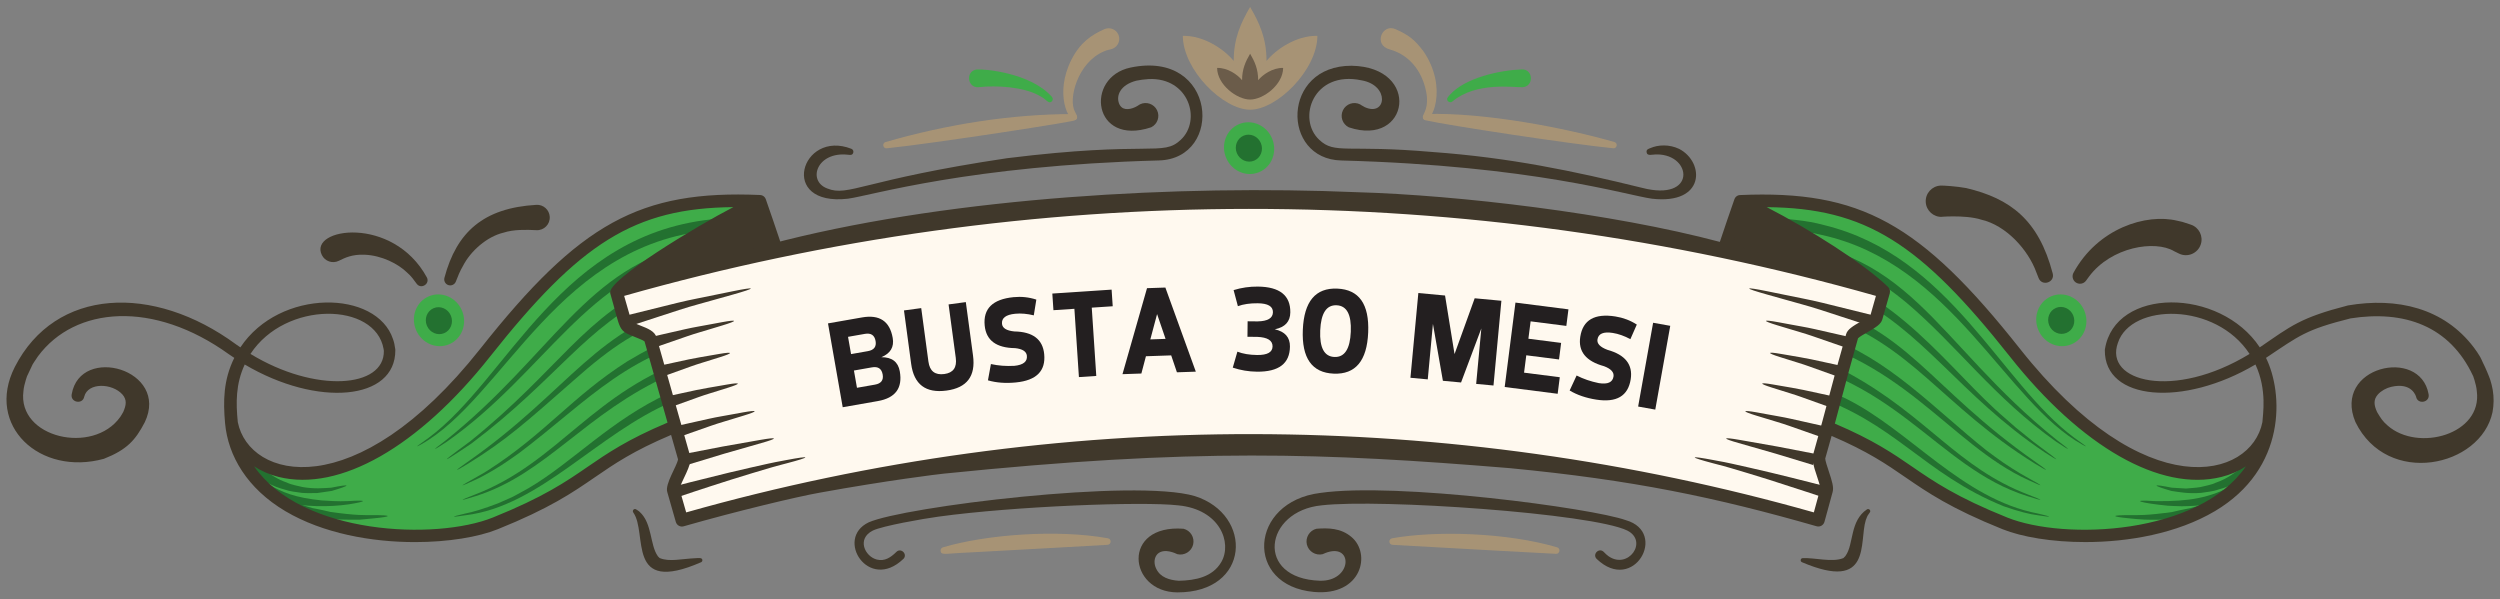 <?xml version="1.0" encoding="utf-8"?>
<!-- Generator: Adobe Illustrator 16.0.0, SVG Export Plug-In . SVG Version: 6.00 Build 0)  -->
<!DOCTYPE svg PUBLIC "-//W3C//DTD SVG 1.1//EN" "http://www.w3.org/Graphics/SVG/1.1/DTD/svg11.dtd">
<svg version="1.1" id="Livello_1" xmlns="http://www.w3.org/2000/svg" xmlns:xlink="http://www.w3.org/1999/xlink" x="0px" y="0px"
	 width="292px" height="70px" viewBox="0 0 292 70" enable-background="new 0 0 292 70" xml:space="preserve">
<rect x="0" y="0" width="292" height="70" fill="#808080" stroke="none"/>
<g>
	<g>
		<g>
			<g>
				<g>
					<defs>
						<rect id="SVGID_1_" x="0.749" y="0.814" width="290.503" height="68.372"/>
					</defs>
					<clipPath id="SVGID_2_">
						<use xlink:href="#SVGID_1_"  overflow="visible"/>
					</clipPath>
					<g clip-path="url(#SVGID_2_)">
						<path fill="#3FAC49" d="M56.66,41.195c-15.307,19.346-28.298,15.369-29.639,8.172c1.63,13.709,22.848,14.973,30.828,11.76
							c11.572-4.654,10.611-7.063,20.92-11.297l9.97-26.32C74.467,22.9,67.759,27.168,56.66,41.195"/>
					</g>
				</g>
			</g>
		</g>
		<g>
			<g>
				<g>
					<defs>
						<rect id="SVGID_3_" x="0.749" y="0.814" width="290.503" height="68.372"/>
					</defs>
					<clipPath id="SVGID_4_">
						<use xlink:href="#SVGID_3_"  overflow="visible"/>
					</clipPath>
					<g clip-path="url(#SVGID_4_)">
						<path fill="#237130" d="M38.687,56.961c-0.952,0.057-1.953,0.166-3.343-0.074c-0.596-0.156-1.25-0.24-1.843-0.525
							c-2.034-0.688-3.535-2.271-4.201-2.934l-0.392,0.385c0.148,0.312,0.255,0.652,0.289,1.053
							c0.006,0.084,0.034,0.175,0.071,0.265c0.175,0.144,0.341,0.272,0.46,0.356c0.889,0.591,2.118,1.349,3.501,1.688
							c0.665,0.246,1.381,0.283,2.025,0.393c0.654,0.056,1.268,0.015,1.787,0.021c1.028-0.148,1.712-0.25,1.712-0.25
							C41.101,56.646,40.999,56.496,38.687,56.961"/>
					</g>
				</g>
			</g>
		</g>
		<g>
			<g>
				<g>
					<defs>
						<rect id="SVGID_5_" x="0.749" y="0.814" width="290.503" height="68.372"/>
					</defs>
					<clipPath id="SVGID_6_">
						<use xlink:href="#SVGID_5_"  overflow="visible"/>
					</clipPath>
					<g clip-path="url(#SVGID_6_)">
						<path fill="#237130" d="M40.708,58.527c-1.263,0.063-2.489-0.043-3.156-0.08c-3.055-0.318-4.531-0.912-6.286-1.922
							l-0.268,0.447c0.609,0.481,1.222,0.912,1.563,1.182c0.196,0.154,0.404,0.32,0.616,0.488c2.24,0.571,5.296,0.598,7.564,0.264
							C42.963,58.549,42.917,58.381,40.708,58.527"/>
					</g>
				</g>
			</g>
		</g>
		<g>
			<g>
				<g>
					<defs>
						<rect id="SVGID_7_" x="0.749" y="0.814" width="290.503" height="68.372"/>
					</defs>
					<clipPath id="SVGID_8_">
						<use xlink:href="#SVGID_7_"  overflow="visible"/>
					</clipPath>
					<g clip-path="url(#SVGID_8_)">
						<path fill="#237130" d="M43.6,60.166c-0.994,0-1.926,0.061-4.987-0.369c-3.004-0.713-1.036-0.051-4.756-1.305l-0.188,0.531
							c0.531,0.412,1.092,0.82,1.657,1.172c1.576,0.338,3.179,0.531,6.704,0.502c0.953-0.092,1.588-0.15,1.588-0.15
							C45.861,60.334,45.824,60.164,43.6,60.166"/>
					</g>
				</g>
			</g>
		</g>
		<g>
			<g>
				<g>
					<defs>
						<rect id="SVGID_9_" x="0.749" y="0.814" width="290.503" height="68.372"/>
					</defs>
					<clipPath id="SVGID_10_">
						<use xlink:href="#SVGID_9_"  overflow="visible"/>
					</clipPath>
					<g clip-path="url(#SVGID_10_)">
						<path fill="#237130" d="M85.652,26.793c0,0-0.612,0.019-1.683,0.045C65.231,27.912,58.966,46.523,49.1,51.955
							c-0.997,0.533,0.194-0.238,0.956-0.811c9.363-6.914,15.402-24.103,33.828-25.597c1.118-0.06,1.756-0.09,1.756-0.09
							L85.652,26.793z"/>
					</g>
				</g>
			</g>
		</g>
		<g>
			<g>
				<g>
					<defs>
						<rect id="SVGID_11_" x="0.749" y="0.814" width="290.503" height="68.372"/>
					</defs>
					<clipPath id="SVGID_12_">
						<use xlink:href="#SVGID_11_"  overflow="visible"/>
					</clipPath>
					<g clip-path="url(#SVGID_12_)">
						<path fill="#237130" d="M87.046,29.293c-1.695-0.02-3.69-0.022-5.842,0.39c-12.542,2.245-17.53,13.842-29.026,21.92
							c-1.745,1.146-1.849,1.131-0.12-0.164c12.393-9.901,16.438-20.365,28.92-22.92c2.1-0.453,4.033-0.528,6.101-0.558
							L87.046,29.293z"/>
					</g>
				</g>
			</g>
		</g>
		<g>
			<g>
				<g>
					<defs>
						<rect id="SVGID_13_" x="0.749" y="0.814" width="290.503" height="68.372"/>
					</defs>
					<clipPath id="SVGID_14_">
						<use xlink:href="#SVGID_13_"  overflow="visible"/>
					</clipPath>
					<g clip-path="url(#SVGID_14_)">
						<path fill="#237130" d="M87.667,31.959c-3.784,0.236-2.63,0.113-5.618,0.59c-0.834,0.146-1.706,0.437-2.648,0.668
							c-0.376,0.09-2.553,0.937-2.85,1.08c-8.207,3.855-11.433,9.912-21.455,17.484c-0.082,0.061-2.858,1.938-2.912,1.852
							c-0.041-0.063,2.675-2.041,2.735-2.088c10.622-8.564,13.135-14.652,22.685-18.824c0.496-0.188,0.963-0.432,1.452-0.563
							c0.974-0.271,1.882-0.596,2.747-0.768c3.128-0.58,1.916-0.422,5.822-0.766L87.667,31.959z"/>
					</g>
				</g>
			</g>
		</g>
		<g>
			<g>
				<g>
					<defs>
						<rect id="SVGID_15_" x="0.749" y="0.814" width="290.503" height="68.372"/>
					</defs>
					<clipPath id="SVGID_16_">
						<use xlink:href="#SVGID_15_"  overflow="visible"/>
					</clipPath>
					<g clip-path="url(#SVGID_16_)">
						<path fill="#237130" d="M88.694,35.531c-1.757,0.082-5.852,0.164-9.45,1.354c-4.593,1.484-7.768,3.572-12.208,7.518
							c-5.664,4.97-7.88,6.979-12.36,9.752c-1.635,0.992-1.778,1-0.111-0.17c12.189-8.521,14.959-15.866,27.165-18.91
							c2.529-0.632,5.315-0.757,6.934-0.873L88.694,35.531z"/>
					</g>
				</g>
			</g>
		</g>
		<g>
			<g>
				<g>
					<defs>
						<rect id="SVGID_17_" x="0.749" y="0.814" width="290.503" height="68.372"/>
					</defs>
					<clipPath id="SVGID_18_">
						<use xlink:href="#SVGID_17_"  overflow="visible"/>
					</clipPath>
					<g clip-path="url(#SVGID_18_)">
						<path fill="#237130" d="M90.711,38.33c-4.908,0.303-2.915,0.158-5.54,0.516c-11.542,1.844-16.422,7.969-24.567,14.092
							c-0.806,0.58-1.282,0.892-1.283,0.892c-0.851,0.612-2.639,1.69-3.909,2.265c-3.531,1.637,0.678-0.556,1.52-1.123
							c6.693-4.269,9.895-8.658,16.329-12.761c4.144-2.478,6.201-3.164,10.386-4.284c0.338-0.074,3.086-0.564,3.641-0.628
							c1.004-0.088,1.351-0.118,3.376-0.295L90.711,38.33z"/>
					</g>
				</g>
			</g>
		</g>
		<g>
			<g>
				<g>
					<defs>
						<rect id="SVGID_19_" x="0.749" y="0.814" width="290.503" height="68.372"/>
					</defs>
					<clipPath id="SVGID_20_">
						<use xlink:href="#SVGID_19_"  overflow="visible"/>
					</clipPath>
					<g clip-path="url(#SVGID_20_)">
						<path fill="#237130" d="M93.056,41.201c-4.781,0.129-3.441,0.051-5.789,0.313c-2.769,0.311-1.286,0.148-2.772,0.414
							c-2.53,0.555-0.928,0.082-4.621,1.211c-0.532,0.174-1.043,0.418-1.573,0.625c-9.933,4.439-14.491,11.605-22.768,14.191
							c-2.018,0.639-1.978,0.549-0.069-0.188c9.847-3.77,13.718-12.096,25.688-16.1c1.053-0.396,2.122-0.586,3.119-0.83
							c1.473-0.305,0.073-0.119,2.845-0.5c2.291-0.313,1.064-0.221,5.94-0.471V41.201L93.056,41.201z"/>
					</g>
				</g>
			</g>
		</g>
		<g>
			<g>
				<g>
					<defs>
						<rect id="SVGID_21_" x="0.749" y="0.814" width="290.503" height="68.372"/>
					</defs>
					<clipPath id="SVGID_22_">
						<use xlink:href="#SVGID_21_"  overflow="visible"/>
					</clipPath>
					<g clip-path="url(#SVGID_22_)">
						<path fill="#237130" d="M87.018,44.977c-1.489,0.166-3.753,0.334-6.051,1.08c-1.845,0.588-1.46,0.441-2.427,0.854
							c-8.787,3.733-15.471,12.233-24.173,13.271c-1.801,0.285-1.787,0.207-0.041-0.199c0.884-0.17,2.181-0.555,3.852-1.197
							c0,0,0.464-0.205,1.276-0.564c0.413-0.156,0.875-0.439,1.419-0.73c0.271-0.146,0.559-0.305,0.863-0.475
							c5.089-2.977,9.58-7.961,16.384-11.09c3.765-1.732,7.104-2.041,8.796-2.275L87.018,44.977z"/>
					</g>
				</g>
			</g>
		</g>
		<g>
			<g>
				<g>
					<defs>
						<rect id="SVGID_23_" x="0.749" y="0.814" width="290.503" height="68.372"/>
					</defs>
					<clipPath id="SVGID_24_">
						<use xlink:href="#SVGID_23_"  overflow="visible"/>
					</clipPath>
					<g clip-path="url(#SVGID_24_)">
						<path fill="#3FAC49" d="M235.693,41.195C251,60.541,263.99,56.564,265.332,49.367c-1.631,13.709-22.848,14.973-30.828,11.76
							c-11.572-4.654-10.609-7.063-20.92-11.297l-9.971-26.32C217.885,22.9,224.594,27.168,235.693,41.195"/>
					</g>
				</g>
			</g>
		</g>
		<g>
			<g>
				<g>
					<defs>
						<rect id="SVGID_25_" x="0.749" y="0.814" width="290.503" height="68.372"/>
					</defs>
					<clipPath id="SVGID_26_">
						<use xlink:href="#SVGID_25_"  overflow="visible"/>
					</clipPath>
					<g clip-path="url(#SVGID_26_)">
						<path fill="#237130" d="M263.129,54.268c0.027-0.193,0.102-0.385,0.201-0.568l-0.279-0.27c-0.25,0.25-0.893,0.899-1.152,1.121
							c-0.754,0.596-1.809,1.391-3.047,1.811c-0.592,0.285-1.246,0.369-1.842,0.529c-0.605,0.104-1.188,0.112-1.684,0.17
							c-0.998-0.062-1.66-0.099-1.66-0.099c-2.314-0.467-2.414-0.313-0.066,0.375c0.902,0.134,2.014,0.354,3.498,0.229
							c0.645-0.11,1.361-0.146,2.025-0.395c1.613-0.396,2.98-1.303,3.904-2.018C263.049,54.879,263.082,54.596,263.129,54.268"/>
					</g>
				</g>
			</g>
		</g>
		<g>
			<g>
				<g>
					<defs>
						<rect id="SVGID_27_" x="0.749" y="0.814" width="290.503" height="68.372"/>
					</defs>
					<clipPath id="SVGID_28_">
						<use xlink:href="#SVGID_27_"  overflow="visible"/>
					</clipPath>
					<g clip-path="url(#SVGID_28_)">
						<path fill="#237130" d="M261.41,57.068l-0.324-0.543c-2.971,1.707-5.545,2.018-9.012,2.01c-0.273,0-0.432-0.008-0.432-0.008
							c-3.095-0.203-1.521,0.24,1.551,0.541c0.479,0.039,1.037,0.039,1.637,0.063c2.078-0.02,3.521-0.232,4.828-0.635
							C260.266,58.066,260.795,57.561,261.41,57.068"/>
					</g>
				</g>
			</g>
		</g>
		<g>
			<g>
				<g>
					<defs>
						<rect id="SVGID_29_" x="0.749" y="0.814" width="290.503" height="68.372"/>
					</defs>
					<clipPath id="SVGID_30_">
						<use xlink:href="#SVGID_29_"  overflow="visible"/>
					</clipPath>
					<g clip-path="url(#SVGID_30_)">
						<path fill="#237130" d="M258.715,59.111l-0.219-0.619c-3.717,1.254-1.754,0.592-4.758,1.305
							c-3.064,0.432-4.004,0.369-4.984,0.369c-2.229-0.002-2.264,0.168-0.02,0.381c0.992,0.098,1.969,0.244,5.104,0.104
							c2.437-0.334,1.858-0.146,3.222-0.457C257.604,59.816,258.154,59.461,258.715,59.111"/>
					</g>
				</g>
			</g>
		</g>
		<g>
			<g>
				<g>
					<defs>
						<rect id="SVGID_31_" x="0.749" y="0.814" width="290.503" height="68.372"/>
					</defs>
					<clipPath id="SVGID_32_">
						<use xlink:href="#SVGID_31_"  overflow="visible"/>
					</clipPath>
					<g clip-path="url(#SVGID_32_)">
						<path fill="#237130" d="M206.713,25.459c1.844,0.096,4.176,0.236,6.33,0.828c14.824,3.607,20.564,18.441,29.254,24.857
							c0.783,0.59,1.943,1.338,0.955,0.809c-9.029-4.961-15.203-21.176-30.48-24.512c-2.047-0.514-4.307-0.6-6.071-0.648
							L206.713,25.459z"/>
					</g>
				</g>
			</g>
		</g>
		<g>
			<g>
				<g>
					<defs>
						<rect id="SVGID_33_" x="0.749" y="0.814" width="290.503" height="68.372"/>
					</defs>
					<clipPath id="SVGID_34_">
						<use xlink:href="#SVGID_33_"  overflow="visible"/>
					</clipPath>
					<g clip-path="url(#SVGID_34_)">
						<path fill="#237130" d="M205.273,27.959c17.901,0.248,20.451,11.834,35.021,23.479c1.726,1.293,1.629,1.313-0.119,0.164
							c-7.241-5.095-11.644-11.316-17.549-16.289c-5.896-4.89-10.826-6.088-17.319-6.021L205.273,27.959z"/>
					</g>
				</g>
			</g>
		</g>
		<g>
			<g>
				<g>
					<defs>
						<rect id="SVGID_35_" x="0.749" y="0.814" width="290.503" height="68.372"/>
					</defs>
					<clipPath id="SVGID_36_">
						<use xlink:href="#SVGID_35_"  overflow="visible"/>
					</clipPath>
					<g clip-path="url(#SVGID_36_)">
						<path fill="#237130" d="M204.729,30.625c3.904,0.344,2.681,0.185,5.82,0.769c10.801,2.153,17.291,12.053,23.623,17.428
							c1.477,1.308,0.781,0.726,3.264,2.726c0.666,0.531,4.81,3.488,1.416,1.306c-10.08-6.73-14.213-14.402-23.049-18.553
							c-0.299-0.146-2.473-0.988-2.852-1.08c-0.941-0.23-1.814-0.521-2.646-0.668c-2.801-0.443-1.824-0.353-5.619-0.59
							L204.729,30.625z"/>
					</g>
				</g>
			</g>
		</g>
		<g>
			<g>
				<g>
					<defs>
						<rect id="SVGID_37_" x="0.749" y="0.814" width="290.503" height="68.372"/>
					</defs>
					<clipPath id="SVGID_38_">
						<use xlink:href="#SVGID_37_"  overflow="visible"/>
					</clipPath>
					<g clip-path="url(#SVGID_38_)">
						<path fill="#237130" d="M203.689,34.199c2.07,0.15,1.057,0.074,3.336,0.248c3.324,0.516,2.733,0.41,3.598,0.625
							c12.373,3.084,14.328,9.946,27.164,18.911c1.564,1.094,1.635,1.229-0.109,0.17c-10.844-6.725-14.424-13.988-24.566-17.268
							c-0.469-0.154-0.924-0.313-1.391-0.395c-3.309-0.73-3.867-0.766-8.063-0.963L203.689,34.199z"/>
					</g>
				</g>
			</g>
		</g>
		<g>
			<g>
				<g>
					<defs>
						<rect id="SVGID_39_" x="0.749" y="0.814" width="290.503" height="68.372"/>
					</defs>
					<clipPath id="SVGID_40_">
						<use xlink:href="#SVGID_39_"  overflow="visible"/>
					</clipPath>
					<g clip-path="url(#SVGID_40_)">
						<path fill="#237130" d="M201.688,36.998c2.058,0.18,2.344,0.205,3.377,0.297c0.558,0.064,3.306,0.553,3.642,0.625
							c3.485,0.938,2.53,0.648,4.351,1.316c7.555,2.602,12.895,8.555,18.946,13.359c0.783,0.596,1.248,0.916,1.248,0.916
							c0.756,0.573,2.502,1.717,3.783,2.395c1.696,0.927,1.784,1.052-0.095,0.181c-9.33-4.207-14.979-14.885-29.758-17.241
							c-2.709-0.367-0.682-0.218-5.541-0.517L201.688,36.998z"/>
					</g>
				</g>
			</g>
		</g>
		<g>
			<g>
				<g>
					<defs>
						<rect id="SVGID_41_" x="0.749" y="0.814" width="290.503" height="68.372"/>
					</defs>
					<clipPath id="SVGID_42_">
						<use xlink:href="#SVGID_41_"  overflow="visible"/>
					</clipPath>
					<g clip-path="url(#SVGID_42_)">
						<path fill="#237130" d="M199.297,39.867c4.834,0.248,3.488,0.137,5.938,0.473c2.83,0.393,1.318,0.188,2.847,0.5
							c2.513,0.611,1.028,0.129,4.735,1.369c0.388,0.137,2.83,1.205,3.213,1.438c9.13,5.024,12.591,10.959,20.857,14.121
							c1.906,0.731,1.955,0.83-0.068,0.188c-10.844-3.394-15.518-14.638-31.731-16.44c-2.478-0.275-1.034-0.188-5.789-0.313
							L199.297,39.867L199.297,39.867z"/>
					</g>
				</g>
			</g>
		</g>
		<g>
			<g>
				<g>
					<defs>
						<rect id="SVGID_43_" x="0.749" y="0.814" width="290.503" height="68.372"/>
					</defs>
					<clipPath id="SVGID_44_">
						<use xlink:href="#SVGID_43_"  overflow="visible"/>
					</clipPath>
					<g clip-path="url(#SVGID_44_)">
						<path fill="#237130" d="M205.438,43.646c2.484,0.348,2.604,0.356,3.051,0.44c3.015,0.735,1.982,0.429,4.478,1.308
							c0.507,0.153,0.957,0.387,2.576,1.131c7.521,3.705,13.586,11.744,22.485,13.455c1.724,0.399,1.783,0.486-0.041,0.199
							c-0.901-0.107-2.229-0.439-3.948-1.043c-9.478-3.843-12.763-9.92-22.647-13.08c-0.386-0.125-0.754-0.252-1.125-0.314
							c-2.978-0.637-1.687-0.381-3.563-0.615c-0.869-0.096-1.363-0.148-1.363-0.148L205.438,43.646z"/>
					</g>
				</g>
			</g>
		</g>
	</g>
	<g>
		<polygon fill="#40382B" points="88.394,23.666 75.101,31.477 74.5,33.203 90.647,29.674 		"/>
	</g>
	<g>
		<polygon fill="#40382B" points="203.611,23.666 216.904,31.477 217.508,33.203 201.359,29.674 		"/>
	</g>
	<g>
		<g>
			<g>
				<g>
					<defs>
						<rect id="SVGID_45_" x="0.749" y="0.814" width="290.503" height="68.372"/>
					</defs>
					<clipPath id="SVGID_46_">
						<use xlink:href="#SVGID_45_"  overflow="visible"/>
					</clipPath>
					<g clip-path="url(#SVGID_46_)">
						<path fill="#FFF9EF" d="M212.369,60.756c-43.371-12.422-89.361-12.422-132.734,0c-0.334-1.17-0.67-2.342-1.005-3.516
							c-0.166-0.578,1.453-3.141,1.285-3.721c-1.472-5.146-2.468-8.765-3.942-13.91c-0.217-0.756-2.695-1.053-2.912-1.809
							c-0.357-1.253-0.717-2.507-1.075-3.757c48.372-13.854,99.665-13.854,148.036,0c-0.293,1.021-0.586,2.041-0.877,3.063
							c-0.174,0.601-2.644,1.521-2.814,2.123c-1.609,5.615-2.254,8.496-3.863,14.113c-0.199,0.709,1.064,3.201,0.861,3.91
							C213.055,58.215,212.645,59.803,212.369,60.756"/>
					</g>
				</g>
			</g>
		</g>
		<g>
			<g>
				<g>
					<defs>
						<rect id="SVGID_47_" x="0.749" y="0.814" width="290.503" height="68.372"/>
					</defs>
					<clipPath id="SVGID_48_">
						<use xlink:href="#SVGID_47_"  overflow="visible"/>
					</clipPath>
					<g clip-path="url(#SVGID_48_)">
						<path fill="#40382B" d="M51.909,32.451c1.422-5.363,4.575-8.162,10.735-8.525c0.818-0.049,1.519,0.576,1.566,1.394
							c0.052,0.884-0.678,1.613-1.557,1.565c-1.183-0.063-2.681-0.092-3.83,0.287c-1.941,0.455-3.858,2.146-4.75,3.896
							c-0.386,0.664-0.572,1.16-0.83,1.819c-0.142,0.363-0.55,0.541-0.911,0.4C51.996,33.154,51.819,32.793,51.909,32.451"/>
					</g>
				</g>
			</g>
		</g>
		<g>
			<g>
				<g>
					<defs>
						<rect id="SVGID_49_" x="0.749" y="0.814" width="290.503" height="68.372"/>
					</defs>
					<clipPath id="SVGID_50_">
						<use xlink:href="#SVGID_49_"  overflow="visible"/>
					</clipPath>
					<g clip-path="url(#SVGID_50_)">
						<path fill="#40382B" d="M48.663,33.137c-0.34-0.467-0.628-0.881-1.108-1.295c-1.041-1.024-2.973-2.016-4.971-2.09
							c-1.471-0.059-2.273,0.351-3.012,0.711c-0.735,0.361-1.623,0.058-1.983-0.68c-1.556-3.18,8.287-4.666,12.259,2.603
							C50.269,33.15,49.178,33.842,48.663,33.137"/>
					</g>
				</g>
			</g>
		</g>
		<g>
			<g>
				<g>
					<defs>
						<rect id="SVGID_51_" x="0.749" y="0.814" width="290.503" height="68.372"/>
					</defs>
					<clipPath id="SVGID_52_">
						<use xlink:href="#SVGID_51_"  overflow="visible"/>
					</clipPath>
					<g clip-path="url(#SVGID_52_)">
						<path fill="#40382B" d="M238.111,32.482c0,0-0.094-0.236-0.256-0.648c-0.967-2.688-3.56-5.512-6.424-6.172
							c-1.922-0.629-5.314-0.293-4.576-0.334c-1.008,0.059-1.871-0.715-1.928-1.723c-0.06-1.008,0.715-1.871,1.723-1.928
							c0.293-0.021,1.908,0.086,3.004,0.289c5.16,1.223,8.459,3.717,10.104,9.977C240.033,32.994,238.506,33.486,238.111,32.482"/>
					</g>
				</g>
			</g>
		</g>
		<g>
			<g>
				<g>
					<defs>
						<rect id="SVGID_53_" x="0.749" y="0.814" width="290.503" height="68.372"/>
					</defs>
					<clipPath id="SVGID_54_">
						<use xlink:href="#SVGID_53_"  overflow="visible"/>
					</clipPath>
					<g clip-path="url(#SVGID_54_)">
						<path fill="#40382B" d="M242.184,31.859c2.813-5.17,8.471-6.979,12.156-6.07c0.52,0.105,0.463,0.084,1.553,0.449
							c0.959,0.322,1.478,1.359,1.154,2.32c-0.354,1.045-1.541,1.547-2.537,1.063c0,0,0.006,0.004-0.561-0.275
							c-2.238-1.342-7.355-0.514-9.943,2.949c-0.23,0.313-0.359,0.492-0.359,0.492c-0.285,0.385-0.828,0.469-1.215,0.187
							C242.076,32.713,241.979,32.234,242.184,31.859"/>
					</g>
				</g>
			</g>
		</g>
		<g>
			<g>
				<g>
					<defs>
						<rect id="SVGID_55_" x="0.749" y="0.814" width="290.503" height="68.372"/>
					</defs>
					<clipPath id="SVGID_56_">
						<use xlink:href="#SVGID_55_"  overflow="visible"/>
					</clipPath>
					<g clip-path="url(#SVGID_56_)">
						<path fill="#40382B" d="M74.419,59.572c0.075,0.063,0.186,0.096,0.326,0.248c1.433,1.316,1.167,3.834,2.075,5.119
							c0.003,0.006,0.034,0.049,0.037,0.055c-0.022-0.023,0.053,0.063-0.05-0.055c0.041,0.039,0.172,0.188,0.216,0.219
							c0.029,0.004,0.043,0.016,0.066,0.037c1.125,0.447,2.462,0.08,4.168,0c0.341-0.018,0.791-0.09,0.782,0.248
							c-0.002,0.102-0.066,0.188-0.151,0.225c-8.874,3.877-6.178-3.396-7.927-5.816c-0.079-0.115-0.052-0.271,0.061-0.352
							C74.176,59.393,74.28,59.48,74.419,59.572"/>
					</g>
				</g>
			</g>
		</g>
		<g>
			<g>
				<g>
					<defs>
						<rect id="SVGID_57_" x="0.749" y="0.814" width="290.503" height="68.372"/>
					</defs>
					<clipPath id="SVGID_58_">
						<use xlink:href="#SVGID_57_"  overflow="visible"/>
					</clipPath>
					<g clip-path="url(#SVGID_58_)">
						<path fill="#40382B" d="M218.32,59.961c-0.186,0.307-0.129,0.078-0.393,0.779c-0.816,2.539,0.766,8.426-7.455,4.928
							c-0.244-0.104-0.183-0.473,0.094-0.48c1.418-0.057,3.436,0.517,4.705,0.01c0.021-0.021,0.035-0.032,0.063-0.036
							c0.035-0.024,0.194-0.195,0.215-0.22c-0.103,0.117-0.024,0.027-0.049,0.056c0.006-0.013,0.088-0.127,0.101-0.14
							c0.92-1.35,0.469-4.022,2.453-5.358c0.116-0.076,0.271-0.045,0.35,0.069C218.508,59.723,218.416,59.822,218.32,59.961"/>
					</g>
				</g>
			</g>
		</g>
		<g>
			<g>
				<g>
					<defs>
						<rect id="SVGID_59_" x="0.749" y="0.814" width="290.503" height="68.372"/>
					</defs>
					<clipPath id="SVGID_60_">
						<use xlink:href="#SVGID_59_"  overflow="visible"/>
					</clipPath>
					<g clip-path="url(#SVGID_60_)">
						<path fill="#40382B" d="M105.502,65.291c-4.052,3.875-8.03-2.387-4.039-4.281c4.079-1.818,31.078-5.145,38.09-3.068
							c6.86,2.172,6.513,11.279-2.054,11.248c-5.738-0.041-6.538-7.979,0.738-7.432c0.819,0.201,1.32,1.029,1.119,1.852
							c-0.202,0.814-1.03,1.314-1.848,1.117c0.004,0.014-0.208-0.115-0.586-0.233c-1.922-0.584-2.398,0.924-1.87,1.946
							c0.477,0.996,1.524,1.313,2.627,1.394c1.973-0.041,3.958-0.442,4.971-2.19c1.297-2.252-0.154-6.146-5.024-6.617
							c-4.168-0.482-19.157,0.098-28,1.315c-1.806,0.244-6.559,1.08-7.684,1.63c-1.905,0.959-0.924,3.032,0.478,3.385
							c0.905,0.229,1.613-0.238,2.277-0.894c0.545-0.534,1.359,0.289,0.812,0.826C105.506,65.285,105.503,65.289,105.502,65.291"/>
					</g>
				</g>
			</g>
		</g>
		<g>
			<g>
				<g>
					<defs>
						<rect id="SVGID_61_" x="0.749" y="0.814" width="290.503" height="68.372"/>
					</defs>
					<clipPath id="SVGID_62_">
						<use xlink:href="#SVGID_61_"  overflow="visible"/>
					</clipPath>
					<g clip-path="url(#SVGID_62_)">
						<path fill="#A79375" d="M110.138,63.926c5.063-1.494,13.345-2.129,19.27-1.053c0.445,0.078,0.406,0.734-0.047,0.762
							c-0.32,0.021-9.75,0.553-16.094,0.891c-2.751,0.099-3.379,0.404-3.407-0.207C109.853,64.133,109.97,63.977,110.138,63.926"/>
					</g>
				</g>
			</g>
		</g>
		<g>
			<g>
				<g>
					<defs>
						<rect id="SVGID_63_" x="0.749" y="0.814" width="290.503" height="68.372"/>
					</defs>
					<clipPath id="SVGID_64_">
						<use xlink:href="#SVGID_63_"  overflow="visible"/>
					</clipPath>
					<g clip-path="url(#SVGID_64_)">
						<path fill="#40382B" d="M187.859,64.955c2.318,1.629,4.688-1.738,2.205-2.988c-4.115-2.006-28.881-3.727-35.688-2.945
							c-6.726,0.65-7.842,8.57-0.198,8.808c3.69,0.075,3.911-4.252,0.903-3.336c-0.379,0.118-0.591,0.247-0.588,0.233
							c-0.818,0.197-1.646-0.303-1.849-1.119c-0.199-0.815,0.301-1.646,1.117-1.85c1.389-0.104,2.842-0.084,4.068,0.945
							c2.369,1.939,1.234,6.947-4.361,6.436c-8.141-0.734-7.585-10.52,0.727-11.563c8.939-1.285,31.814,1.777,35.718,3.184
							c4.961,1.43,0.896,8.65-3.412,4.531c-0.556-0.531,0.246-1.367,0.802-0.84C187.695,64.826,187.488,64.658,187.859,64.955"/>
					</g>
				</g>
			</g>
		</g>
		<g>
			<g>
				<g>
					<defs>
						<rect id="SVGID_65_" x="0.749" y="0.814" width="290.503" height="68.372"/>
					</defs>
					<clipPath id="SVGID_66_">
						<use xlink:href="#SVGID_65_"  overflow="visible"/>
					</clipPath>
					<g clip-path="url(#SVGID_66_)">
						<path fill="#A79375" d="M162.676,63.639c-0.525-0.035-0.508-0.689-0.08-0.766c5.061-0.91,13.379-0.688,19.27,1.053
							c0.439,0.127,0.328,0.779-0.127,0.76C181.736,64.686,170.768,64.107,162.676,63.639"/>
					</g>
				</g>
			</g>
		</g>
		<g>
			<g>
				<g>
					<defs>
						<rect id="SVGID_67_" x="0.749" y="0.814" width="290.503" height="68.372"/>
					</defs>
					<clipPath id="SVGID_68_">
						<use xlink:href="#SVGID_67_"  overflow="visible"/>
					</clipPath>
					<g clip-path="url(#SVGID_68_)">
						<path fill="#40382B" d="M99.049,18.074c-3.636-0.41-4.797,3.053-2.428,3.938c2.475,1.013,4.124-1.01,20.985-3.53
							c16.809-2.086,18.183-0.151,20.308-2.153c2.45-2.279,0.966-7.314-3.752-7.093c-0.759,0.056-0.823,0.082-1.439,0.188
							c-1.84,0.48-2.373,1.695-2.026,2.642c0.301,0.815,1.116,0.808,1.904,0.442c0.356-0.178,0.548-0.338,0.546-0.323
							c0.742-0.358,1.635-0.054,1.997,0.688c0.36,0.742,0.052,1.635-0.69,1.996c-6.824,2.273-7.788-5.846-2.415-6.977
							c10.085-2.125,10.979,10.666,3.305,10.848c-22.151,0.596-33.546,4.09-36.294,4.467c-8.222,0.949-5.474-8.125,0.392-5.828
							c0.191,0.076,0.287,0.291,0.211,0.484C99.542,18.146,99.316,18.102,99.049,18.074"/>
					</g>
				</g>
			</g>
		</g>
		<g>
			<g>
				<g>
					<defs>
						<rect id="SVGID_69_" x="0.749" y="0.814" width="290.503" height="68.372"/>
					</defs>
					<clipPath id="SVGID_70_">
						<use xlink:href="#SVGID_69_"  overflow="visible"/>
					</clipPath>
					<g clip-path="url(#SVGID_70_)">
						<path fill="#A79375" d="M147.93,7.119c0-2.646-0.832-4.443-1.916-6.306c-1.083,1.86-1.917,3.657-1.917,6.306
							c-1.063-1.311-3.444-2.988-5.943-2.932c0.027,4.002,4.721,8.627,7.859,8.627c3.139,0,7.833-4.625,7.86-8.627
							C151.375,4.131,148.994,5.809,147.93,7.119"/>
					</g>
				</g>
			</g>
		</g>
		<g>
			<g>
				<g>
					<defs>
						<rect id="SVGID_71_" x="0.749" y="0.814" width="290.503" height="68.372"/>
					</defs>
					<clipPath id="SVGID_72_">
						<use xlink:href="#SVGID_71_"  overflow="visible"/>
					</clipPath>
					<g clip-path="url(#SVGID_72_)">
						<path fill="#6B5C4A" d="M146.953,9.369c0-1.299-0.406-2.182-0.939-3.094c-0.532,0.912-0.94,1.795-0.94,3.094
							c-0.521-0.645-1.688-1.467-2.916-1.438c0.014,1.963,2.316,3.697,3.856,3.697c1.541,0,3.845-1.734,3.857-3.697
							C148.645,7.902,147.477,8.725,146.953,9.369"/>
					</g>
				</g>
			</g>
		</g>
		<g>
			<g>
				<g>
					<defs>
						<rect id="SVGID_73_" x="0.749" y="0.814" width="290.503" height="68.372"/>
					</defs>
					<clipPath id="SVGID_74_">
						<use xlink:href="#SVGID_73_"  overflow="visible"/>
					</clipPath>
					<g clip-path="url(#SVGID_74_)">
						<path fill="#A79375" d="M103.43,16.592c7.174-2.069,14.661-3.272,22.007-3.272c0.431,0.015,0.492,0.634,0.072,0.729
							l-0.032,0.006c1,0-16.531,2.729-21.904,3.266C103.127,17.367,102.995,16.721,103.43,16.592"/>
					</g>
				</g>
			</g>
		</g>
		<g>
			<g>
				<g>
					<defs>
						<rect id="SVGID_75_" x="0.749" y="0.814" width="290.503" height="68.372"/>
					</defs>
					<clipPath id="SVGID_76_">
						<use xlink:href="#SVGID_75_"  overflow="visible"/>
					</clipPath>
					<g clip-path="url(#SVGID_76_)">
						<path fill="#A79375" d="M125.156,6.945c1.029-1.998,2.334-2.871,3.84-3.539c0.625-0.275,1.354,0.008,1.631,0.633
							c0.275,0.623-0.007,1.354-0.632,1.631c-0.332,0.146-0.658,0.14-1.062,0.336c-3.079,1.293-4.21,5.629-3.365,7.062
							c0.184,0.386,0.426,0.739,0.037,0.931C124.866,14.352,123.096,10.998,125.156,6.945"/>
					</g>
				</g>
			</g>
		</g>
		<g>
			<g>
				<g>
					<defs>
						<rect id="SVGID_77_" x="0.749" y="0.814" width="290.503" height="68.372"/>
					</defs>
					<clipPath id="SVGID_78_">
						<use xlink:href="#SVGID_77_"  overflow="visible"/>
					</clipPath>
					<g clip-path="url(#SVGID_78_)">
						<path fill="#3FAC49" d="M122.063,11.609c-0.148-0.141-0.583-0.391-0.774-0.49c-1.824-0.977-4.905-1.166-6.957-0.938
							c-1.367,0.15-1.598-1.92-0.229-2.07c0.739-0.072,6.262,0.354,8.77,3.217c0.135,0.154,0.12,0.387-0.033,0.523
							C122.562,12.094,122.336,11.838,122.063,11.609"/>
					</g>
				</g>
			</g>
		</g>
		<g>
			<g>
				<g>
					<defs>
						<rect id="SVGID_79_" x="0.749" y="0.814" width="290.503" height="68.372"/>
					</defs>
					<clipPath id="SVGID_80_">
						<use xlink:href="#SVGID_79_"  overflow="visible"/>
					</clipPath>
					<g clip-path="url(#SVGID_80_)">
						<path fill="#A79375" d="M188.424,17.318c-5.164-0.518-19.398-2.691-21.938-3.271c-0.422-0.096-0.357-0.717,0.068-0.729
							c6.85-0.211,16.323,1.633,22.01,3.273C188.998,16.715,188.875,17.363,188.424,17.318"/>
					</g>
				</g>
			</g>
		</g>
		<g>
			<g>
				<g>
					<defs>
						<rect id="SVGID_81_" x="0.749" y="0.814" width="290.503" height="68.372"/>
					</defs>
					<clipPath id="SVGID_82_">
						<use xlink:href="#SVGID_81_"  overflow="visible"/>
					</clipPath>
					<g clip-path="url(#SVGID_82_)">
						<path fill="#A79375" d="M166.219,13.5c0.355-0.733,0.512-1.213,0.438-2.27c-0.317-2.518-1.791-4.758-4.354-5.463
							c-1.928-0.525-0.871-3.059,0.695-2.359c1.553,0.693,2.197,1.189,3.252,2.57c2.945,4.307,0.951,8.578,0.092,7.988
							C166.189,13.863,166.141,13.662,166.219,13.5"/>
					</g>
				</g>
			</g>
		</g>
		<g>
			<g>
				<g>
					<defs>
						<rect id="SVGID_83_" x="0.749" y="0.814" width="290.503" height="68.372"/>
					</defs>
					<clipPath id="SVGID_84_">
						<use xlink:href="#SVGID_83_"  overflow="visible"/>
					</clipPath>
					<g clip-path="url(#SVGID_84_)">
						<path fill="#3FAC49" d="M169.377,11.041c1.771-1.951,5.734-2.834,8.361-2.936c1.375-0.055,1.455,2.025,0.08,2.08
							c-1.039,0.041-5.396-0.662-8.182,1.67c-0.154,0.133-0.392,0.111-0.521-0.045C168.881,11.529,169.137,11.313,169.377,11.041"/>
					</g>
				</g>
			</g>
		</g>
		<g>
			<g>
				<g>
					<defs>
						<rect id="SVGID_85_" x="0.749" y="0.814" width="290.503" height="68.372"/>
					</defs>
					<clipPath id="SVGID_86_">
						<use xlink:href="#SVGID_85_"  overflow="visible"/>
					</clipPath>
					<g clip-path="url(#SVGID_86_)">
						<path fill="#40382B" d="M192.76,17.299c0.9-0.396,2.209-0.467,3.375,0.097c2.977,1.549,3.068,6.532-3.189,5.812
							c-2.998-0.41-13.832-3.859-36.293-4.465c-7.026-0.166-6.977-11.089,1.205-11.064c8.197,0.135,6.754,9.568-0.313,7.193
							c-0.741-0.361-1.051-1.254-0.688-1.996c0.361-0.742,1.254-1.051,1.996-0.689c-0.002-0.012,0.188,0.146,0.547,0.324
							c2.521,1.158,2.979-2.547-0.377-3.129c-5.649-1.191-7.563,4.5-4.938,6.945c1.834,1.729,3.168,0.547,13.224,1.426
							c8.993,0.651,16.465,2.213,24.493,4.188c6.354,1.649,5.871-3.888,1.744-3.903c-0.537-0.019-1.168,0.25-1.226-0.271
							C192.287,17.459,192.51,17.396,192.76,17.299"/>
					</g>
				</g>
			</g>
		</g>
		<g>
			<g>
				<g>
					<defs>
						<rect id="SVGID_87_" x="0.749" y="0.814" width="290.503" height="68.372"/>
					</defs>
					<clipPath id="SVGID_88_">
						<use xlink:href="#SVGID_87_"  overflow="visible"/>
					</clipPath>
					<g clip-path="url(#SVGID_88_)">
						<path fill="#40382B" d="M72.725,36.955c0,0,3.188-0.789,6.378-1.578c1.593-0.395,3.221-0.676,4.423-0.938
							c1.207-0.246,2.011-0.41,2.011-0.41c2.846-0.58,2.872-0.412,0.082,0.373c0,0-0.788,0.221-1.97,0.553
							c-1.179,0.348-2.762,0.74-4.319,1.25c-3.113,1.014-6.226,2.027-6.226,2.027L72.725,36.955z"/>
					</g>
				</g>
			</g>
		</g>
		<g>
			<g>
				<g>
					<defs>
						<rect id="SVGID_89_" x="0.749" y="0.814" width="290.503" height="68.372"/>
					</defs>
					<clipPath id="SVGID_90_">
						<use xlink:href="#SVGID_89_"  overflow="visible"/>
					</clipPath>
					<g clip-path="url(#SVGID_90_)">
						<path fill="#40382B" d="M78.583,56.85c0,0,3.288-0.856,6.596-1.654c1.65-0.405,3.317-0.758,4.558-1.045
							c0.62-0.146,1.148-0.229,1.512-0.303c0.366-0.068,0.575-0.109,0.575-0.109c2.959-0.561,2.982-0.391,0.084,0.371
							c0,0-0.205,0.056-0.563,0.148c-0.356,0.102-0.872,0.217-1.479,0.408c-1.217,0.373-2.845,0.836-4.458,1.354
							c-3.232,1.021-6.446,2.107-6.446,2.107L78.583,56.85z"/>
					</g>
				</g>
			</g>
		</g>
		<g>
			<g>
				<g>
					<defs>
						<rect id="SVGID_91_" x="0.749" y="0.814" width="290.503" height="68.372"/>
					</defs>
					<clipPath id="SVGID_92_">
						<use xlink:href="#SVGID_91_"  overflow="visible"/>
					</clipPath>
					<g clip-path="url(#SVGID_92_)">
						<path fill="#40382B" d="M75.776,39.418c0,0,2.12-0.48,4.241-0.967c1.059-0.242,2.142-0.408,2.94-0.566
							c0.802-0.146,1.337-0.248,1.337-0.248c1.889-0.348,1.915-0.18,0.08,0.373c0,0-0.517,0.156-1.294,0.393
							c-0.775,0.244-1.813,0.521-2.837,0.879c-2.044,0.707-4.088,1.416-4.088,1.416L75.776,39.418z"/>
					</g>
				</g>
			</g>
		</g>
		<g>
			<g>
				<g>
					<defs>
						<rect id="SVGID_93_" x="0.749" y="0.814" width="290.503" height="68.372"/>
					</defs>
					<clipPath id="SVGID_94_">
						<use xlink:href="#SVGID_93_"  overflow="visible"/>
					</clipPath>
					<g clip-path="url(#SVGID_94_)">
						<path fill="#40382B" d="M78.842,49.797c0,0,1.98-0.439,3.961-0.885c0.988-0.223,2.001-0.375,2.747-0.52
							c0.748-0.138,1.247-0.228,1.247-0.228c1.765-0.315,1.791-0.147,0.082,0.373c0,0-0.483,0.146-1.207,0.368
							c-0.722,0.23-1.69,0.494-2.643,0.83c-1.904,0.668-3.808,1.336-3.808,1.336L78.842,49.797z"/>
					</g>
				</g>
			</g>
		</g>
		<g>
			<g>
				<g>
					<defs>
						<rect id="SVGID_95_" x="0.749" y="0.814" width="290.503" height="68.372"/>
					</defs>
					<clipPath id="SVGID_96_">
						<use xlink:href="#SVGID_95_"  overflow="visible"/>
					</clipPath>
					<g clip-path="url(#SVGID_96_)">
						<path fill="#40382B" d="M79.865,53.033c0,0,2.256-0.436,4.513-0.873c2.245-0.395,4.49-0.791,4.49-0.791
							c1.986-0.344,2.029-0.18,0.088,0.371l-4.384,1.256c-2.164,0.656-4.328,1.314-4.328,1.314L79.865,53.033z"/>
					</g>
				</g>
			</g>
		</g>
		<g>
			<g>
				<g>
					<defs>
						<rect id="SVGID_97_" x="0.749" y="0.814" width="290.503" height="68.372"/>
					</defs>
					<clipPath id="SVGID_98_">
						<use xlink:href="#SVGID_97_"  overflow="visible"/>
					</clipPath>
					<g clip-path="url(#SVGID_98_)">
						<path fill="#40382B" d="M76.896,42.746c0,0,1.78-0.387,3.561-0.771c0.889-0.191,1.798-0.324,2.469-0.449
							c0.673-0.115,1.121-0.193,1.121-0.193c1.587-0.273,1.613-0.105,0.082,0.373c0,0-0.432,0.135-1.081,0.338
							c-0.646,0.211-1.512,0.453-2.364,0.76c-1.705,0.613-3.409,1.225-3.409,1.225L76.896,42.746z"/>
					</g>
				</g>
			</g>
		</g>
		<g>
			<g>
				<g>
					<defs>
						<rect id="SVGID_99_" x="0.749" y="0.814" width="290.503" height="68.372"/>
					</defs>
					<clipPath id="SVGID_100_">
						<use xlink:href="#SVGID_99_"  overflow="visible"/>
					</clipPath>
					<g clip-path="url(#SVGID_100_)">
						<path fill="#40382B" d="M77.813,46.32c0,0,1.78-0.387,3.561-0.771c0.889-0.191,1.799-0.322,2.469-0.447
							c0.673-0.117,1.121-0.195,1.121-0.195c1.587-0.274,1.613-0.104,0.082,0.373c0,0-0.432,0.136-1.081,0.339
							c-0.646,0.211-1.512,0.452-2.364,0.76c-1.704,0.61-3.409,1.226-3.409,1.226L77.813,46.32z"/>
					</g>
				</g>
			</g>
		</g>
		<g>
			<g>
				<g>
					<defs>
						<rect id="SVGID_101_" x="0.749" y="0.814" width="290.503" height="68.372"/>
					</defs>
					<clipPath id="SVGID_102_">
						<use xlink:href="#SVGID_101_"  overflow="visible"/>
					</clipPath>
					<g clip-path="url(#SVGID_102_)">
						<path fill="#40382B" d="M218.902,38.232c0,0-3.111-1.014-6.228-2.027c-1.557-0.512-3.141-0.902-4.317-1.25
							c-1.183-0.332-1.971-0.555-1.971-0.555c-2.789-0.783-2.765-0.951,0.082-0.371c0,0,0.805,0.164,2.012,0.41
							c1.201,0.262,2.83,0.541,4.424,0.938c3.188,0.789,6.377,1.578,6.377,1.578L218.902,38.232z"/>
					</g>
				</g>
			</g>
		</g>
		<g>
			<g>
				<g>
					<defs>
						<rect id="SVGID_103_" x="0.749" y="0.814" width="290.503" height="68.372"/>
					</defs>
					<clipPath id="SVGID_104_">
						<use xlink:href="#SVGID_103_"  overflow="visible"/>
					</clipPath>
					<g clip-path="url(#SVGID_104_)">
						<path fill="#40382B" d="M213.047,58.127c0,0-3.217-1.084-6.447-2.104c-1.613-0.521-3.24-0.981-4.457-1.354
							c-0.606-0.19-1.123-0.308-1.479-0.405c-0.356-0.097-0.563-0.148-0.563-0.148c-2.896-0.764-2.875-0.934,0.084-0.371
							c0,0,0.209,0.039,0.576,0.109c0.361,0.074,0.891,0.153,1.512,0.303c1.24,0.287,2.908,0.639,4.56,1.045
							c3.308,0.795,6.597,1.654,6.597,1.654L213.047,58.127z"/>
					</g>
				</g>
			</g>
		</g>
		<g>
			<g>
				<g>
					<defs>
						<rect id="SVGID_105_" x="0.749" y="0.814" width="290.503" height="68.372"/>
					</defs>
					<clipPath id="SVGID_106_">
						<use xlink:href="#SVGID_105_"  overflow="visible"/>
					</clipPath>
					<g clip-path="url(#SVGID_106_)">
						<path fill="#40382B" d="M215.852,40.695c0,0-2.043-0.709-4.088-1.416c-1.022-0.357-2.063-0.635-2.838-0.879
							c-0.775-0.234-1.295-0.391-1.295-0.391c-1.834-0.554-1.811-0.724,0.082-0.373c0,0,0.533,0.1,1.336,0.248
							c0.799,0.155,1.883,0.323,2.939,0.564c2.121,0.48,4.24,0.966,4.24,0.966L215.852,40.695z"/>
					</g>
				</g>
			</g>
		</g>
		<g>
			<g>
				<g>
					<defs>
						<rect id="SVGID_107_" x="0.749" y="0.814" width="290.503" height="68.372"/>
					</defs>
					<clipPath id="SVGID_108_">
						<use xlink:href="#SVGID_107_"  overflow="visible"/>
					</clipPath>
					<g clip-path="url(#SVGID_108_)">
						<path fill="#40382B" d="M212.783,51.076c0,0-1.902-0.668-3.811-1.338c-0.949-0.336-1.92-0.598-2.644-0.83
							c-0.726-0.221-1.207-0.367-1.207-0.367c-1.709-0.521-1.685-0.688,0.082-0.373c0,0,0.5,0.09,1.248,0.229
							c0.745,0.146,1.758,0.297,2.745,0.521c1.98,0.44,3.962,0.886,3.962,0.886L212.783,51.076z"/>
					</g>
				</g>
			</g>
		</g>
		<g>
			<g>
				<g>
					<defs>
						<rect id="SVGID_109_" x="0.749" y="0.814" width="290.503" height="68.372"/>
					</defs>
					<clipPath id="SVGID_110_">
						<use xlink:href="#SVGID_109_"  overflow="visible"/>
					</clipPath>
					<g clip-path="url(#SVGID_110_)">
						<path fill="#40382B" d="M211.762,54.311c0,0-2.162-0.656-4.326-1.313l-4.385-1.257c-1.941-0.551-1.898-0.715,0.088-0.37
							c0,0,2.244,0.396,4.49,0.791c2.256,0.438,4.514,0.873,4.514,0.873L211.762,54.311z"/>
					</g>
				</g>
			</g>
		</g>
		<g>
			<g>
				<g>
					<defs>
						<rect id="SVGID_111_" x="0.749" y="0.814" width="290.503" height="68.372"/>
					</defs>
					<clipPath id="SVGID_112_">
						<use xlink:href="#SVGID_111_"  overflow="visible"/>
					</clipPath>
					<g clip-path="url(#SVGID_112_)">
						<path fill="#40382B" d="M214.732,44.023c0,0-1.705-0.611-3.41-1.223c-0.852-0.311-1.717-0.55-2.363-0.763
							c-0.646-0.203-1.08-0.339-1.08-0.339c-1.527-0.479-1.506-0.646,0.08-0.37c0,0,0.449,0.075,1.123,0.192
							c0.67,0.125,1.58,0.256,2.469,0.447c1.781,0.389,3.563,0.771,3.563,0.771L214.732,44.023z"/>
					</g>
				</g>
			</g>
		</g>
		<g>
			<g>
				<g>
					<defs>
						<rect id="SVGID_113_" x="0.749" y="0.814" width="290.503" height="68.372"/>
					</defs>
					<clipPath id="SVGID_114_">
						<use xlink:href="#SVGID_113_"  overflow="visible"/>
					</clipPath>
					<g clip-path="url(#SVGID_114_)">
						<path fill="#40382B" d="M213.816,47.598c0,0-1.705-0.611-3.41-1.223c-0.852-0.311-1.717-0.549-2.363-0.764
							c-0.646-0.201-1.08-0.338-1.08-0.338c-1.531-0.479-1.506-0.646,0.08-0.371c0,0,0.449,0.076,1.121,0.193
							c0.672,0.125,1.58,0.256,2.471,0.448c1.779,0.388,3.563,0.771,3.563,0.771L213.816,47.598z"/>
					</g>
				</g>
			</g>
		</g>
		<g>
			<g>
				<g>
					<defs>
						<rect id="SVGID_115_" x="0.749" y="0.814" width="290.503" height="68.372"/>
					</defs>
					<clipPath id="SVGID_116_">
						<use xlink:href="#SVGID_115_"  overflow="visible"/>
					</clipPath>
					<g clip-path="url(#SVGID_116_)">
						<path fill="#3FAC49" d="M50.103,34.604c1.484-0.621,3.213,0.133,3.86,1.682c0.648,1.551-0.029,3.31-1.514,3.93
							c-1.484,0.621-3.212-0.133-3.86-1.682C47.941,36.984,48.618,35.225,50.103,34.604"/>
					</g>
				</g>
			</g>
		</g>
		<g>
			<g>
				<g>
					<defs>
						<rect id="SVGID_117_" x="0.749" y="0.814" width="290.503" height="68.372"/>
					</defs>
					<clipPath id="SVGID_118_">
						<use xlink:href="#SVGID_117_"  overflow="visible"/>
					</clipPath>
					<g clip-path="url(#SVGID_118_)">
						<path fill="#237130" d="M50.652,35.992c0.774-0.322,1.675,0.068,2.011,0.877c0.337,0.807-0.015,1.723-0.788,2.047
							c-0.774,0.322-1.674-0.068-2.013-0.877C49.525,37.23,49.879,36.316,50.652,35.992"/>
					</g>
				</g>
			</g>
		</g>
		<g>
			<g>
				<g>
					<defs>
						<rect id="SVGID_119_" x="0.749" y="0.814" width="290.503" height="68.372"/>
					</defs>
					<clipPath id="SVGID_120_">
						<use xlink:href="#SVGID_119_"  overflow="visible"/>
					</clipPath>
					<g clip-path="url(#SVGID_120_)">
						<path fill="#3FAC49" d="M239.59,34.604c1.482-0.621,3.213,0.133,3.859,1.682c0.646,1.551-0.027,3.31-1.514,3.93
							c-1.484,0.621-3.215-0.133-3.861-1.682C237.428,36.984,238.105,35.225,239.59,34.604"/>
					</g>
				</g>
			</g>
		</g>
		<g>
			<g>
				<g>
					<defs>
						<rect id="SVGID_121_" x="0.749" y="0.814" width="290.503" height="68.372"/>
					</defs>
					<clipPath id="SVGID_122_">
						<use xlink:href="#SVGID_121_"  overflow="visible"/>
					</clipPath>
					<g clip-path="url(#SVGID_122_)">
						<path fill="#237130" d="M240.141,35.961c0.771-0.324,1.674,0.068,2.01,0.875c0.338,0.811-0.014,1.729-0.787,2.047
							c-0.772,0.324-1.674-0.064-2.014-0.875C239.014,37.201,239.365,36.285,240.141,35.961"/>
					</g>
				</g>
			</g>
		</g>
		<g>
			<g>
				<g>
					<defs>
						<rect id="SVGID_123_" x="0.749" y="0.814" width="290.503" height="68.372"/>
					</defs>
					<clipPath id="SVGID_124_">
						<use xlink:href="#SVGID_123_"  overflow="visible"/>
					</clipPath>
					<g clip-path="url(#SVGID_124_)">
						<path fill="#3FAC49" d="M144.72,14.498c1.482-0.621,3.213,0.131,3.86,1.68c0.648,1.552-0.029,3.313-1.514,3.931
							c-1.484,0.621-3.211-0.131-3.86-1.683C142.558,16.877,143.236,15.119,144.72,14.498"/>
					</g>
				</g>
			</g>
		</g>
		<g>
			<g>
				<g>
					<defs>
						<rect id="SVGID_125_" x="0.749" y="0.814" width="290.503" height="68.372"/>
					</defs>
					<clipPath id="SVGID_126_">
						<use xlink:href="#SVGID_125_"  overflow="visible"/>
					</clipPath>
					<g clip-path="url(#SVGID_126_)">
						<path fill="#237130" d="M145.257,15.842c0.773-0.321,1.677,0.068,2.013,0.875c0.338,0.81-0.017,1.726-0.791,2.05
							c-0.772,0.321-1.674-0.07-2.013-0.878C144.131,17.08,144.486,16.164,145.257,15.842"/>
					</g>
				</g>
			</g>
		</g>
		<g>
			<g>
				<g>
					<defs>
						<rect id="SVGID_127_" x="0.749" y="0.814" width="290.503" height="68.372"/>
					</defs>
					<clipPath id="SVGID_128_">
						<use xlink:href="#SVGID_127_"  overflow="visible"/>
					</clipPath>
					<g clip-path="url(#SVGID_128_)">
						<path fill="#40382B" d="M234.434,60.443c-5.92-2.383-8.535-4.18-11.063-5.918c-2.236-1.539-4.553-3.127-9.061-5.047
							c0.283-1.058,0.547-2.039,0.803-3.006c0.547-2.064,1.113-4.199,1.904-6.961c0.164-0.173,0.735-0.5,1.088-0.701
							c0.979-0.563,1.588-0.938,1.748-1.496l0.877-3.066c0.01-0.035,0.004-0.068,0.008-0.104c0.006-0.051,0.016-0.1,0.014-0.146
							c-0.006-0.049-0.02-0.096-0.031-0.143c-0.012-0.043-0.021-0.086-0.041-0.129c-0.025-0.049-0.059-0.088-0.09-0.129
							c-0.021-0.027-0.031-0.059-0.059-0.08c-2.885-2.789-9.133-6.721-14.176-9.322c11.567,0.104,17.897,4.178,28.408,17.459
							c8.354,10.559,17.584,15.813,24.688,14.057c1.061-0.262,2.027-0.686,2.871-1.242C256.811,62.465,241.16,63.152,234.434,60.443
							 M213.686,46.092c-0.553,2.09-1.125,4.246-1.93,7.059c-0.156,0.545,0.064,1.263,0.439,2.39
							c0.164,0.491,0.438,1.317,0.422,1.521c-0.139,0.481-0.314,1.131-0.484,1.772c-0.096,0.349-0.189,0.69-0.275,1.013
							c-42.602-12.063-88.194-12.318-131.712,0.002l-0.782-2.73c0.147-0.824,1.533-2.863,1.264-3.797
							c-1.501-5.242-2.421-8.594-3.943-13.91c-0.209-0.73-1.029-1.051-1.897-1.389c-0.331-0.131-0.873-0.342-1.033-0.482
							l-0.853-2.98c47.599-13.492,98.217-13.604,146.207,0l-0.647,2.277c-0.17,0.17-0.737,0.498-1.09,0.699
							c-0.979,0.563-1.588,0.938-1.748,1.498C214.814,41.84,214.238,44.002,213.686,46.092 M68.634,54.525
							c-2.527,1.738-5.141,3.535-11.061,5.918c-6.687,2.691-22.359,2.049-27.892-5.978c0.844,0.558,1.812,0.979,2.872,1.242
							c7.101,1.756,16.33-3.498,24.685-14.058C67.75,28.37,74.078,24.296,85.651,24.193c-4.15,2.142-14.803,8.526-14.376,10.056
							c1.276,4.45,0.849,4.313,2.973,5.146c0.331,0.131,0.874,0.342,1.034,0.481c1.068,3.733,1.876,6.627,2.685,9.487
							C73.28,51.334,70.917,52.957,68.634,54.525 M88.313,24.521c0.437,1.26,1.026,3.008,1.378,4.055
							c-0.509,0.133-1.008,0.264-1.483,0.387c-1.069,0.285-2.06,0.517-2.925,0.818c-0.276,0.09-0.539,0.176-0.796,0.26
							c-3.142,0.738-6.273,1.527-9.389,2.377C78.806,29.637,84.272,26.43,88.313,24.521 M203.695,24.521
							c4.039,1.908,9.506,5.115,13.215,7.896c-3.502-0.955-7.021-1.84-10.553-2.652c-1.18-0.402-2.543-0.752-4.058-1.143
							C202.65,27.584,203.252,25.799,203.695,24.521 M44.805,40.771c0.013,0.069,0.027,0.141,0.029,0.205
							c0.08,4.34-8.002,4.979-15.58,0.362C33.348,35.08,43.864,35.283,44.805,40.771 M247.375,40.035
							c1.529-4.639,11.4-4.779,15.375,1.305C253.859,46.762,245.719,44.566,247.375,40.035 M291.15,45.533
							c-0.068-0.396-0.168-0.787-0.287-1.166c-0.107-0.34-0.543-1.393-0.855-1.998c-0.111-0.219-0.189-0.447-0.314-0.664
							c-0.217-0.379-0.479-0.754-0.737-1.102c-3.507-4.646-9-5.902-14.718-4.928c-5.59,1.439-6.635,2.391-10.295,4.895
							c-4.674-7.031-16.94-7.04-18.09,0.225c0-0.037-0.01,0.104-0.01,0.104c-0.057,5.9,9.145,6.676,17.592,1.674
							c1.385,2.979,0.855,5.851,0.812,6.729c-1.317,6.659-13.688,9.928-28.315-8.561c-11.634-14.702-18.654-18.56-32.689-17.959
							c-0.088,0.005-0.176,0.017-0.258,0.052c-0.189,0.08-0.338,0.237-0.406,0.434c-0.445,1.244-1.283,3.736-1.703,4.986
							c-12.6-3.353-30.662-5.472-42.336-5.803c-20.974-0.888-46.683,0.59-66.856,5.612c-0.191,0.049-0.367,0.097-0.553,0.144
							c-0.424-1.265-1.248-3.709-1.688-4.939c-0.069-0.195-0.216-0.354-0.406-0.434c-0.082-0.035-0.17-0.047-0.257-0.058
							c-14.037-0.599-21.056,3.263-32.69,17.965c-14.625,18.48-26.996,15.222-28.317,8.563c-0.226-2.271-0.25-4.443,0.809-6.73
							c8.51,5.033,17.62,4.201,17.591-1.674c0,0.004-0.006-0.139-0.006-0.101c-0.091-0.545-0.104-0.733-0.264-1.183
							c-1.904-5.761-13.217-5.972-17.828,0.955c-0.162-0.11-0.328-0.217-0.488-0.334c-9.694-7.13-21.136-6.649-25.867,2.642
							c-3.452,6.836,2.929,12.761,10.411,10.711c2.707-1.065,3.692-2.187,4.78-4.276c2.919-6.146-7.522-9.103-8.538-3.271
							c-0.188,0.968,1.279,1.254,1.465,0.282c0.435-1.688,3.265-1.575,4.455-0.256c0.565,0.642,0.437,1.273,0.104,2.041
							c-0.114,0.187-0.232,0.429-0.354,0.59c-3.18,4.479-12.045,2.441-11.305-3.032c0.045-0.759,0.536-2.063,0.434-1.756
							c0.927-1.945,0.376-0.942,1.267-2.304c4.317-5.819,13.477-6.591,22.324-0.209c0.197,0.14,0.399,0.269,0.6,0.4
							c-1.287,2.602-1.304,5.068-1.076,7.637c0.346,3.81,2.583,7.627,7.043,10.269c4.415,2.614,10.096,3.612,15.138,3.612
							c3.897,0,7.413-0.596,9.666-1.504c6.071-2.44,8.753-4.287,11.347-6.069c2.294-1.576,4.47-3.07,8.9-4.945
							c0.259,0.912,0.525,1.851,0.812,2.854c-0.144,0.826-1.531,2.857-1.264,3.795l1.005,3.515c0.113,0.396,0.526,0.621,0.914,0.509
							c6.245-1.787,13.335-3.48,15.933-3.935c7.878-1.429,13.779-2.149,14.455-2.216c29.347-3.002,44.38-2.422,66.063-0.645
							c14.461,1.387,24.095,3.416,35.875,6.791c0.188,0.057,0.394,0.029,0.563-0.063c0.17-0.094,0.297-0.254,0.354-0.442
							c0.136-0.476,0.306-1.104,0.478-1.741c0.17-0.638,0.342-1.273,0.479-1.755c0.154-0.545-0.065-1.264-0.44-2.392
							c-0.164-0.491-0.437-1.314-0.422-1.52c0.271-0.945,0.516-1.814,0.742-2.638c4.239,1.817,6.372,3.282,8.614,4.826
							c2.597,1.782,5.274,3.627,11.349,6.069c2.254,0.906,5.77,1.504,9.668,1.504c5.041,0,10.721-0.998,15.137-3.612
							c8.434-4.998,7.977-13.845,5.969-17.903c3.93-2.625,4.637-3.291,9.861-4.609c6.262-0.988,11.596,0.854,14.326,6.723
							c-0.104-0.311,0.393,0.996,0.434,1.756c0.688,5.072-6.855,7.146-10.396,4.051c-0.615-0.525-0.83-0.891-1.256-1.604
							c-0.34-0.768-0.463-1.407,0.102-2.045c0.388-0.428,0.988-0.758,1.563-0.889c2.446-0.574,2.892,1.146,2.892,1.146
							c0.188,0.971,1.651,0.685,1.467-0.283c-0.992-5.614-11.248-3.19-8.551,3.24c3.729,7.646,14.655,5.272,16.016-1.146
							C291.287,47.275,291.297,46.4,291.15,45.533"/>
					</g>
				</g>
			</g>
		</g>
	</g>
	<g>
		<path fill="none" d="M88.333,49.9c0,0,49.338-14.702,115.337,0"/>
	</g>
	<g enable-background="new    ">
		<path fill="#231F20" d="M96.71,37.772l3.971-0.696c2.048-0.359,3.244,0.437,3.586,2.389c0.187,1.063-0.255,1.814-1.326,2.254
			c1.242-0.004,1.961,0.549,2.155,1.657c0.342,1.952-0.511,3.108-2.56,3.468l-4.108,0.721L96.71,37.772z M99.05,39.342l0.354,2.016
			l1.968-0.346c0.713-0.125,1.012-0.52,0.896-1.182c-0.12-0.682-0.536-0.959-1.249-0.834L99.05,39.342z M99.74,43.277l0.354,2.016
			l2.106-0.369c0.714-0.125,1.013-0.52,0.896-1.183c-0.12-0.681-0.536-0.959-1.25-0.834L99.74,43.277z"/>
	</g>
	<g enable-background="new    ">
		<path fill="#231F20" d="M105.584,36.258l2.015-0.271l0.841,6.245c0.15,1.116,0.769,1.601,1.858,1.454
			c1.042-0.141,1.487-0.769,1.337-1.885l-0.841-6.245l2.015-0.271l0.841,6.245c0.324,2.403-0.708,3.767-3.093,4.088
			c-2.431,0.327-3.809-0.711-4.132-3.114L105.584,36.258z"/>
	</g>
	<g enable-background="new    ">
		<path fill="#231F20" d="M115.739,42.521c0.864,0.192,1.777,0.261,2.74,0.208c1.042-0.104,1.529-0.494,1.461-1.174
			c-0.05-0.502-0.507-0.8-1.37-0.893c-2.201-0.025-3.387-0.904-3.558-2.635c-0.195-1.972,0.927-3.078,3.369-3.319
			c0.916-0.091,1.804,0.004,2.663,0.285l-0.297,1.839c-0.774-0.189-1.499-0.253-2.174-0.186c-1.093,0.108-1.605,0.503-1.539,1.181
			c0.049,0.499,0.53,0.794,1.441,0.886c2.154,0.036,3.316,0.917,3.487,2.642c0.195,1.972-0.904,3.077-3.299,3.314
			c-1.205,0.119-2.295,0.037-3.271-0.247L115.739,42.521z"/>
	</g>
	<g enable-background="new    ">
		<path fill="#231F20" d="M122.911,34.287l6.925-0.459l0.129,1.943l-2.448,0.162l0.528,7.975l-2.028,0.135l-0.528-7.975
			l-2.448,0.162L122.911,34.287z"/>
	</g>
	<g enable-background="new    ">
		<path fill="#231F20" d="M133.971,33.659l2.144-0.073l3.557,9.824l-2.207,0.075l-0.67-1.976l-2.95,0.101l-0.534,2.018l-2.207,0.076
			L133.971,33.659z M135.147,36.685l-0.789,2.958l1.779-0.062L135.147,36.685z"/>
	</g>
	<g enable-background="new    ">
	</g>
	<g enable-background="new    ">
		<path fill="#231F20" d="M144.085,33.884c0.919-0.284,1.865-0.421,2.837-0.411c2.547,0.027,3.809,1.031,3.787,3.013
			c-0.012,1.079-0.616,1.738-1.814,1.978c1.193,0.266,1.783,0.938,1.771,2.018c-0.021,1.981-1.305,2.958-3.852,2.931
			c-0.971-0.01-1.914-0.168-2.826-0.472l0.539-1.866c0.637,0.25,1.407,0.38,2.309,0.39c1.191,0.013,1.791-0.322,1.799-1.004
			c0.007-0.691-0.585-1.063-1.776-1.113l-1.156-0.012l0.02-1.809l1.156,0.012c1.192-0.02,1.792-0.378,1.8-1.074
			c0.007-0.682-0.586-1.03-1.777-1.042c-0.902-0.01-1.674,0.104-2.317,0.339L144.085,33.884z"/>
	</g>
	<g enable-background="new    ">
		<path fill="#231F20" d="M152.17,38.515c0.141-3.31,1.482-4.912,4.026-4.805c2.545,0.107,3.748,1.815,3.608,5.125
			c-0.14,3.311-1.482,4.914-4.027,4.807C153.233,43.534,152.031,41.825,152.17,38.515z M156.114,35.656
			c-1.19-0.05-1.828,0.932-1.913,2.943c-0.085,2.014,0.469,3.045,1.658,3.095c1.191,0.05,1.829-0.931,1.914-2.944
			C157.858,36.738,157.305,35.706,156.114,35.656z"/>
	</g>
	<g enable-background="new    ">
	</g>
	<g enable-background="new    ">
		<path fill="#231F20" d="M165.662,34.225l3.12,0.291l1.108,6.842l2.354-6.52l3.119,0.291l-0.923,9.898l-2.023-0.188l0.604-6.479
			l-2.369,6.313l-2.122-0.197l-1.163-6.644l-0.604,6.479l-2.023-0.188L165.662,34.225z"/>
	</g>
	<g enable-background="new    ">
		<path fill="#231F20" d="M177.006,35.342l6.188,0.79l-0.246,1.934l-4.172-0.533l-0.26,2.03l3.824,0.488l-0.246,1.934l-3.824-0.488
			l-0.26,2.03l4.172,0.533l-0.246,1.933l-6.188-0.79L177.006,35.342z"/>
	</g>
	<g enable-background="new    ">
		<path fill="#231F20" d="M184.148,43.859c0.788,0.403,1.654,0.699,2.6,0.891c1.033,0.162,1.604-0.093,1.709-0.768
			c0.079-0.499-0.288-0.902-1.102-1.209c-2.123-0.579-3.049-1.728-2.779-3.445c0.307-1.958,1.672-2.746,4.096-2.365
			c0.91,0.143,1.745,0.458,2.506,0.947l-0.75,1.704c-0.703-0.378-1.388-0.622-2.058-0.727c-1.085-0.171-1.681,0.082-1.786,0.756
			c-0.078,0.494,0.313,0.9,1.171,1.22c2.076,0.577,2.979,1.722,2.711,3.435c-0.308,1.957-1.649,2.75-4.028,2.376
			c-1.195-0.188-2.23-0.541-3.104-1.063L184.148,43.859z"/>
	</g>
	<g enable-background="new    ">
		<path fill="#231F20" d="M193.084,37.698l2.001,0.358l-1.749,9.786l-2.002-0.358L193.084,37.698z"/>
	</g>
</g>
</svg>
